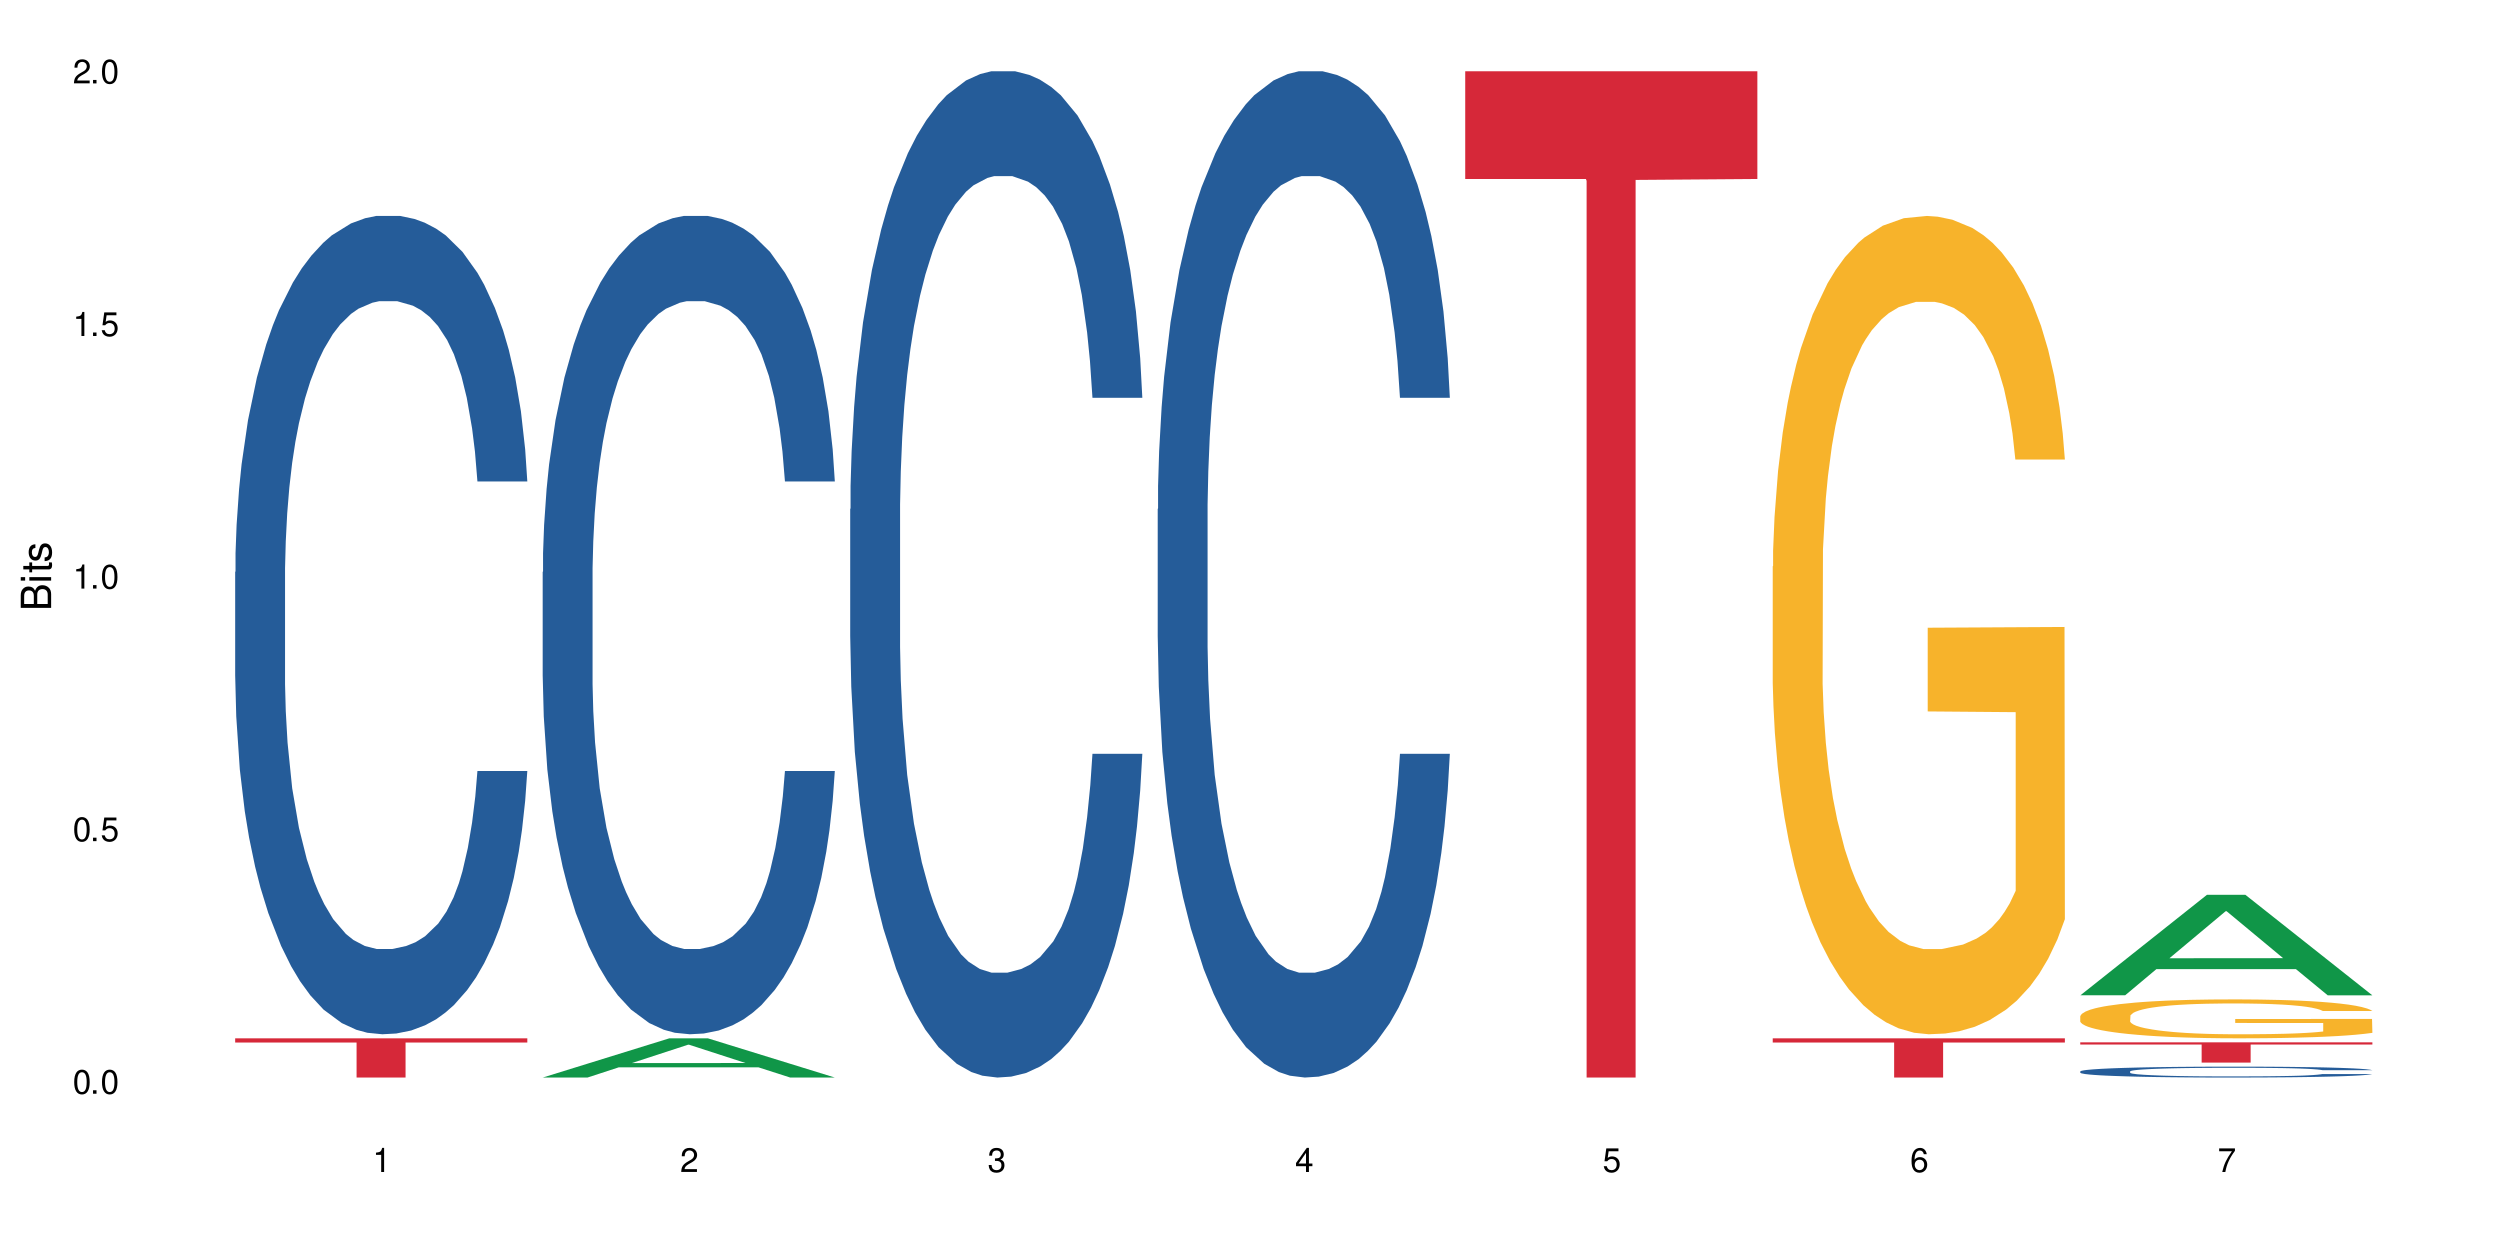<?xml version="1.0" encoding="UTF-8"?>
<svg xmlns="http://www.w3.org/2000/svg" xmlns:xlink="http://www.w3.org/1999/xlink" width="720" height="360" viewBox="0 0 720 360">
<defs>
<g>
<g id="glyph-0-0">
</g>
<g id="glyph-0-1">
<path d="M 2.641 -6.938 C 2 -6.938 1.422 -6.656 1.078 -6.172 C 0.641 -5.562 0.406 -4.641 0.406 -3.359 C 0.406 -1.016 1.188 0.219 2.641 0.219 C 4.078 0.219 4.859 -1.016 4.859 -3.297 C 4.859 -4.641 4.656 -5.547 4.203 -6.172 C 3.844 -6.656 3.281 -6.938 2.641 -6.938 Z M 2.641 -6.188 C 3.547 -6.188 4 -5.25 4 -3.375 C 4 -1.406 3.562 -0.484 2.625 -0.484 C 1.734 -0.484 1.281 -1.438 1.281 -3.344 C 1.281 -5.25 1.734 -6.188 2.641 -6.188 Z M 2.641 -6.188 "/>
</g>
<g id="glyph-0-2">
<path d="M 1.828 -1 L 0.828 -1 L 0.828 0 L 1.828 0 Z M 1.828 -1 "/>
</g>
<g id="glyph-0-3">
<path d="M 4.562 -6.797 L 1.062 -6.797 L 0.547 -3.094 L 1.328 -3.094 C 1.719 -3.562 2.047 -3.734 2.578 -3.734 C 3.484 -3.734 4.062 -3.109 4.062 -2.094 C 4.062 -1.125 3.484 -0.531 2.578 -0.531 C 1.828 -0.531 1.375 -0.906 1.188 -1.672 L 0.328 -1.672 C 0.453 -1.109 0.547 -0.844 0.75 -0.594 C 1.125 -0.078 1.828 0.219 2.594 0.219 C 3.969 0.219 4.922 -0.781 4.922 -2.219 C 4.922 -3.562 4.031 -4.484 2.719 -4.484 C 2.25 -4.484 1.859 -4.359 1.469 -4.062 L 1.734 -5.969 L 4.562 -5.969 Z M 4.562 -6.797 "/>
</g>
<g id="glyph-0-4">
<path d="M 2.484 -4.938 L 2.484 0 L 3.328 0 L 3.328 -6.938 L 2.766 -6.938 C 2.469 -5.875 2.281 -5.734 0.984 -5.562 L 0.984 -4.938 Z M 2.484 -4.938 "/>
</g>
<g id="glyph-0-5">
<path d="M 4.859 -0.828 L 1.281 -0.828 C 1.359 -1.406 1.672 -1.781 2.5 -2.281 L 3.469 -2.828 C 4.406 -3.344 4.906 -4.062 4.906 -4.906 C 4.906 -5.484 4.672 -6.031 4.266 -6.406 C 3.859 -6.766 3.375 -6.938 2.719 -6.938 C 1.859 -6.938 1.219 -6.625 0.844 -6.031 C 0.609 -5.672 0.5 -5.234 0.484 -4.531 L 1.328 -4.531 C 1.359 -5.016 1.406 -5.281 1.531 -5.516 C 1.75 -5.938 2.188 -6.203 2.703 -6.203 C 3.469 -6.203 4.031 -5.641 4.031 -4.891 C 4.031 -4.344 3.719 -3.859 3.125 -3.516 L 2.234 -3 C 0.812 -2.172 0.406 -1.531 0.328 -0.016 L 4.859 -0.016 Z M 4.859 -0.828 "/>
</g>
<g id="glyph-0-6">
<path d="M 2.125 -3.188 L 2.578 -3.188 C 3.5 -3.188 3.984 -2.766 3.984 -1.922 C 3.984 -1.062 3.469 -0.531 2.594 -0.531 C 1.656 -0.531 1.203 -1 1.156 -2.016 L 0.312 -2.016 C 0.344 -1.453 0.438 -1.094 0.609 -0.781 C 0.953 -0.109 1.625 0.219 2.547 0.219 C 3.953 0.219 4.859 -0.625 4.859 -1.938 C 4.859 -2.828 4.516 -3.297 3.703 -3.594 C 4.344 -3.844 4.656 -4.328 4.656 -5.031 C 4.656 -6.219 3.875 -6.938 2.578 -6.938 C 1.203 -6.938 0.484 -6.172 0.453 -4.703 L 1.297 -4.703 C 1.312 -5.125 1.344 -5.359 1.453 -5.578 C 1.641 -5.969 2.062 -6.203 2.594 -6.203 C 3.344 -6.203 3.797 -5.75 3.797 -5 C 3.797 -4.516 3.609 -4.219 3.25 -4.047 C 3.016 -3.953 2.703 -3.922 2.125 -3.906 Z M 2.125 -3.188 "/>
</g>
<g id="glyph-0-7">
<path d="M 3.141 -1.672 L 3.141 0 L 3.984 0 L 3.984 -1.672 L 4.984 -1.672 L 4.984 -2.438 L 3.984 -2.438 L 3.984 -6.938 L 3.359 -6.938 L 0.266 -2.578 L 0.266 -1.672 Z M 3.141 -2.438 L 1 -2.438 L 3.141 -5.5 Z M 3.141 -2.438 "/>
</g>
<g id="glyph-0-8">
<path d="M 4.781 -5.125 C 4.609 -6.266 3.891 -6.938 2.844 -6.938 C 2.094 -6.938 1.422 -6.578 1.031 -5.953 C 0.594 -5.266 0.406 -4.422 0.406 -3.172 C 0.406 -2 0.578 -1.25 0.984 -0.641 C 1.359 -0.078 1.953 0.219 2.703 0.219 C 3.984 0.219 4.922 -0.75 4.922 -2.094 C 4.922 -3.375 4.062 -4.281 2.844 -4.281 C 2.172 -4.281 1.641 -4.031 1.281 -3.516 C 1.281 -5.234 1.828 -6.188 2.797 -6.188 C 3.391 -6.188 3.797 -5.797 3.938 -5.125 Z M 2.734 -3.531 C 3.547 -3.531 4.062 -2.953 4.062 -2.031 C 4.062 -1.156 3.484 -0.531 2.703 -0.531 C 1.922 -0.531 1.328 -1.188 1.328 -2.078 C 1.328 -2.938 1.906 -3.531 2.734 -3.531 Z M 2.734 -3.531 "/>
</g>
<g id="glyph-0-9">
<path d="M 4.984 -6.797 L 0.438 -6.797 L 0.438 -5.969 L 4.109 -5.969 C 2.5 -3.656 1.828 -2.234 1.328 0 L 2.219 0 C 2.594 -2.172 3.453 -4.047 4.984 -6.094 Z M 4.984 -6.797 "/>
</g>
<g id="glyph-1-0">
</g>
<g id="glyph-1-1">
<path d="M 0 -0.953 L 0 -4.891 C 0 -5.719 -0.234 -6.344 -0.734 -6.797 C -1.188 -7.234 -1.812 -7.469 -2.5 -7.469 C -3.547 -7.469 -4.188 -7 -4.625 -5.875 C -4.984 -6.688 -5.625 -7.094 -6.531 -7.094 C -7.172 -7.094 -7.734 -6.859 -8.141 -6.391 C -8.562 -5.922 -8.75 -5.344 -8.75 -4.5 L -8.75 -0.953 Z M -4.984 -2.062 L -7.766 -2.062 L -7.766 -4.219 C -7.766 -4.844 -7.688 -5.203 -7.453 -5.5 C -7.219 -5.812 -6.859 -5.969 -6.375 -5.969 C -5.891 -5.969 -5.531 -5.812 -5.297 -5.5 C -5.062 -5.203 -4.984 -4.844 -4.984 -4.219 Z M -0.984 -2.062 L -4 -2.062 L -4 -4.781 C -4 -5.766 -3.438 -6.359 -2.484 -6.359 C -1.547 -6.359 -0.984 -5.766 -0.984 -4.781 Z M -0.984 -2.062 "/>
</g>
<g id="glyph-1-2">
<path d="M -6.281 -1.797 L -6.281 -0.797 L 0 -0.797 L 0 -1.797 Z M -8.75 -1.797 L -8.75 -0.797 L -7.484 -0.797 L -7.484 -1.797 Z M -8.75 -1.797 "/>
</g>
<g id="glyph-1-3">
<path d="M -6.281 -3.047 L -6.281 -2.016 L -8.016 -2.016 L -8.016 -1.016 L -6.281 -1.016 L -6.281 -0.172 L -5.469 -0.172 L -5.469 -1.016 L -0.719 -1.016 C -0.078 -1.016 0.281 -1.453 0.281 -2.234 C 0.281 -2.5 0.25 -2.719 0.188 -3.047 L -0.641 -3.047 C -0.609 -2.906 -0.594 -2.766 -0.594 -2.562 C -0.594 -2.141 -0.719 -2.016 -1.156 -2.016 L -5.469 -2.016 L -5.469 -3.047 Z M -6.281 -3.047 "/>
</g>
<g id="glyph-1-4">
<path d="M -4.531 -5.25 C -5.766 -5.25 -6.469 -4.422 -6.469 -2.969 C -6.469 -1.516 -5.719 -0.562 -4.547 -0.562 C -3.562 -0.562 -3.094 -1.062 -2.734 -2.562 L -2.516 -3.484 C -2.344 -4.188 -2.094 -4.469 -1.641 -4.469 C -1.047 -4.469 -0.641 -3.875 -0.641 -3 C -0.641 -2.453 -0.797 -2 -1.062 -1.75 C -1.25 -1.594 -1.422 -1.531 -1.875 -1.469 L -1.875 -0.406 C -0.422 -0.453 0.281 -1.266 0.281 -2.922 C 0.281 -4.5 -0.5 -5.516 -1.719 -5.516 C -2.656 -5.516 -3.172 -4.984 -3.469 -3.734 L -3.703 -2.766 C -3.891 -1.953 -4.156 -1.609 -4.594 -1.609 C -5.188 -1.609 -5.547 -2.125 -5.547 -2.938 C -5.547 -3.75 -5.203 -4.172 -4.531 -4.203 Z M -4.531 -5.25 "/>
</g>
</g>
</defs>
<rect x="-72" y="-36" width="864" height="432" fill="rgb(100%, 100%, 100%)" fill-opacity="1"/>
<path fill-rule="nonzero" fill="rgb(14.51%, 36.078%, 60%)" fill-opacity="1" d="M 67.73 164.734 L 67.832 164.52 L 67.832 159.348 L 68.141 151.164 L 68.859 140.824 L 69.578 133.715 L 71.426 121.004 L 73.988 108.723 L 76.656 99.246 L 78.605 93.645 L 80.352 89.336 L 84.352 81.367 L 86.918 77.273 L 89.688 73.609 L 93.074 69.949 L 95.535 67.793 L 101.078 64.348 L 105.18 62.84 L 108.363 62.191 L 115.238 62.191 L 119.34 63.055 L 122.316 64.133 L 125.598 65.855 L 128.371 67.793 L 133.191 72.531 L 137.5 78.566 L 139.449 82.012 L 142.527 88.691 L 144.891 95.152 L 146.531 100.754 L 148.379 108.723 L 150.02 118.418 L 151.25 129.406 L 151.867 138.668 L 137.5 138.668 L 136.785 130.051 L 135.961 123.375 L 134.422 114.539 L 132.883 108.293 L 130.73 102.047 L 128.781 97.953 L 126.113 93.859 L 123.754 91.273 L 121.289 89.336 L 118.93 88.043 L 114.414 86.75 L 109.184 86.75 L 107.234 87.184 L 103.23 88.906 L 101.078 90.414 L 98 93.43 L 95.844 96.23 L 93.281 100.539 L 91.535 104.199 L 89.379 109.801 L 87.84 114.758 L 86.098 121.867 L 85.07 127.25 L 84.148 133.281 L 83.328 140.391 L 82.711 147.93 L 82.301 155.902 L 82.094 163.656 L 82.094 197.047 L 82.301 204.805 L 82.812 213.852 L 84.148 226.992 L 86.098 238.41 L 88.355 247.457 L 90.508 253.922 L 91.742 256.938 L 93.383 260.383 L 95.945 264.691 L 99.641 269 L 101.797 270.723 L 105.078 272.445 L 108.465 273.309 L 112.98 273.309 L 116.98 272.445 L 119.648 271.371 L 122.418 269.648 L 126.215 265.984 L 128.574 262.539 L 130.629 258.445 L 132.168 254.352 L 133.191 250.906 L 134.73 244.227 L 135.961 236.902 L 136.887 229.363 L 137.5 222.039 L 151.867 222.039 L 151.25 230.656 L 150.328 239.055 L 149.402 245.305 L 147.969 252.844 L 146.324 259.523 L 143.965 267.062 L 142.016 272.016 L 139.449 277.402 L 137.09 281.496 L 134.527 285.156 L 130.73 289.465 L 128.266 291.621 L 125.598 293.559 L 122.418 295.281 L 118.418 296.789 L 114.109 297.652 L 110.105 297.867 L 105.797 297.438 L 102.617 296.574 L 98.41 294.637 L 93.176 290.758 L 89.379 286.664 L 86.406 282.57 L 83.84 278.262 L 80.969 272.445 L 77.273 262.969 L 75.016 255.645 L 73.477 249.613 L 71.734 241.211 L 70.5 233.672 L 69.066 221.605 L 68.039 206.312 L 67.73 194.465 Z M 67.73 164.734 "/>
<path fill-rule="nonzero" fill="rgb(83.922%, 15.686%, 22.353%)" fill-opacity="1" d="M 67.73 299.031 L 151.867 299.031 L 151.867 300.242 L 116.801 300.25 L 116.801 310.332 L 102.695 310.332 L 102.695 300.262 L 102.488 300.242 L 67.73 300.242 Z M 67.73 299.031 "/>
<path fill-rule="nonzero" fill="rgb(6.275%, 58.824%, 28.235%)" fill-opacity="1" d="M 156.293 310.32 L 156.383 310.312 L 192.789 299.031 L 203.844 299.031 L 240.43 310.332 L 227.574 310.332 L 218.406 307.383 L 178.227 307.383 L 169.238 310.32 L 156.293 310.32 L 182.094 306.16 L 214.723 306.152 L 198.453 300.879 L 198.273 300.867 L 198.094 300.898 L 182.004 306.152 L 182.094 306.16 Z M 156.293 310.32 "/>
<path fill-rule="nonzero" fill="rgb(14.51%, 36.078%, 60%)" fill-opacity="1" d="M 156.293 164.734 L 156.398 164.52 L 156.398 159.348 L 156.703 151.164 L 157.422 140.824 L 158.141 133.715 L 159.988 121.004 L 162.555 108.723 L 165.223 99.246 L 167.172 93.645 L 168.914 89.336 L 172.918 81.367 L 175.48 77.273 L 178.25 73.609 L 181.637 69.949 L 184.102 67.793 L 189.641 64.348 L 193.746 62.84 L 196.926 62.191 L 203.801 62.191 L 207.902 63.055 L 210.879 64.133 L 214.164 65.855 L 216.934 67.793 L 221.754 72.531 L 226.066 78.566 L 228.016 82.012 L 231.094 88.691 L 233.453 95.152 L 235.094 100.754 L 236.941 108.723 L 238.582 118.418 L 239.812 129.406 L 240.43 138.668 L 226.066 138.668 L 225.348 130.051 L 224.527 123.375 L 222.988 114.539 L 221.449 108.293 L 219.293 102.047 L 217.344 97.953 L 214.676 93.859 L 212.316 91.273 L 209.855 89.336 L 207.492 88.043 L 202.98 86.75 L 197.746 86.75 L 195.797 87.184 L 191.797 88.906 L 189.641 90.414 L 186.562 93.43 L 184.406 96.23 L 181.844 100.539 L 180.098 104.199 L 177.945 109.801 L 176.406 114.758 L 174.66 121.867 L 173.633 127.25 L 172.711 133.281 L 171.891 140.391 L 171.273 147.93 L 170.863 155.902 L 170.66 163.656 L 170.66 197.047 L 170.863 204.805 L 171.379 213.852 L 172.711 226.992 L 174.66 238.41 L 176.918 247.457 L 179.074 253.922 L 180.305 256.938 L 181.945 260.383 L 184.512 264.691 L 188.203 269 L 190.359 270.723 L 193.641 272.445 L 197.027 273.309 L 201.543 273.309 L 205.543 272.445 L 208.211 271.371 L 210.98 269.648 L 214.777 265.984 L 217.137 262.539 L 219.191 258.445 L 220.73 254.352 L 221.754 250.906 L 223.293 244.227 L 224.527 236.902 L 225.449 229.363 L 226.066 222.039 L 240.43 222.039 L 239.812 230.656 L 238.891 239.055 L 237.969 245.305 L 236.531 252.844 L 234.891 259.523 L 232.527 267.062 L 230.578 272.016 L 228.016 277.402 L 225.656 281.496 L 223.09 285.156 L 219.293 289.465 L 216.832 291.621 L 214.164 293.559 L 210.98 295.281 L 206.98 296.789 L 202.672 297.652 L 198.668 297.867 L 194.359 297.438 L 191.18 296.574 L 186.973 294.637 L 181.738 290.758 L 177.945 286.664 L 174.969 282.57 L 172.402 278.262 L 169.531 272.445 L 165.836 262.969 L 163.578 255.645 L 162.039 249.613 L 160.297 241.211 L 159.066 233.672 L 157.629 221.605 L 156.602 206.312 L 156.293 194.465 Z M 156.293 164.734 "/>
<path fill-rule="nonzero" fill="rgb(14.51%, 36.078%, 60%)" fill-opacity="1" d="M 244.859 146.621 L 244.961 146.355 L 244.961 140 L 245.27 129.934 L 245.988 117.215 L 246.703 108.477 L 248.551 92.844 L 251.117 77.746 L 253.785 66.09 L 255.734 59.203 L 257.477 53.902 L 261.48 44.102 L 264.043 39.07 L 266.816 34.566 L 270.199 30.062 L 272.664 27.414 L 278.203 23.176 L 282.309 21.32 L 285.488 20.527 L 292.363 20.527 L 296.469 21.586 L 299.441 22.91 L 302.727 25.031 L 305.496 27.414 L 310.32 33.242 L 314.629 40.66 L 316.578 44.898 L 319.656 53.109 L 322.016 61.055 L 323.656 67.945 L 325.504 77.746 L 327.145 89.668 L 328.379 103.176 L 328.992 114.566 L 314.629 114.566 L 313.91 103.973 L 313.09 95.758 L 311.551 84.898 L 310.012 77.215 L 307.855 69.535 L 305.906 64.5 L 303.238 59.469 L 300.879 56.289 L 298.418 53.902 L 296.059 52.316 L 291.543 50.727 L 286.309 50.727 L 284.359 51.254 L 280.359 53.375 L 278.203 55.23 L 275.125 58.938 L 272.973 62.383 L 270.406 67.68 L 268.66 72.184 L 266.508 79.07 L 264.969 85.164 L 263.223 93.906 L 262.199 100.527 L 261.273 107.945 L 260.453 116.688 L 259.84 125.957 L 259.426 135.762 L 259.223 145.297 L 259.223 186.355 L 259.426 195.895 L 259.941 207.02 L 261.273 223.18 L 263.223 237.219 L 265.48 248.344 L 267.637 256.293 L 268.867 260 L 270.508 264.238 L 273.074 269.535 L 276.77 274.836 L 278.922 276.953 L 282.207 279.074 L 285.59 280.133 L 290.105 280.133 L 294.109 279.074 L 296.773 277.75 L 299.547 275.629 L 303.344 271.125 L 305.703 266.887 L 307.754 261.855 L 309.293 256.82 L 310.32 252.582 L 311.859 244.371 L 313.09 235.363 L 314.012 226.094 L 314.629 217.086 L 328.992 217.086 L 328.379 227.684 L 327.453 238.012 L 326.531 245.695 L 325.094 254.969 L 323.453 263.18 L 321.094 272.449 L 319.145 278.543 L 316.578 285.168 L 314.219 290.199 L 311.652 294.703 L 307.855 300 L 305.395 302.648 L 302.727 305.035 L 299.547 307.152 L 295.543 309.008 L 291.234 310.066 L 287.234 310.332 L 282.926 309.801 L 279.742 308.742 L 275.535 306.359 L 270.305 301.59 L 266.508 296.559 L 263.531 291.523 L 260.965 286.227 L 258.094 279.074 L 254.398 267.418 L 252.145 258.41 L 250.605 250.992 L 248.859 240.664 L 247.629 231.391 L 246.191 216.555 L 245.164 197.746 L 244.859 183.18 Z M 244.859 146.621 "/>
<path fill-rule="nonzero" fill="rgb(14.51%, 36.078%, 60%)" fill-opacity="1" d="M 333.422 146.621 L 333.523 146.355 L 333.523 140 L 333.832 129.934 L 334.551 117.215 L 335.27 108.477 L 337.113 92.844 L 339.68 77.746 L 342.348 66.09 L 344.297 59.203 L 346.043 53.902 L 350.043 44.102 L 352.609 39.07 L 355.379 34.566 L 358.766 30.062 L 361.227 27.414 L 366.766 23.176 L 370.871 21.32 L 374.051 20.527 L 380.926 20.527 L 385.031 21.586 L 388.008 22.91 L 391.289 25.031 L 394.059 27.414 L 398.883 33.242 L 403.191 40.66 L 405.141 44.898 L 408.219 53.109 L 410.578 61.055 L 412.223 67.945 L 414.066 77.746 L 415.711 89.668 L 416.941 103.176 L 417.555 114.566 L 403.191 114.566 L 402.473 103.973 L 401.652 95.758 L 400.113 84.898 L 398.574 77.215 L 396.422 69.535 L 394.469 64.5 L 391.805 59.469 L 389.441 56.289 L 386.98 53.902 L 384.621 52.316 L 380.105 50.727 L 374.875 50.727 L 372.922 51.254 L 368.922 53.375 L 366.766 55.23 L 363.688 58.938 L 361.535 62.383 L 358.969 67.68 L 357.227 72.184 L 355.07 79.07 L 353.531 85.164 L 351.789 93.906 L 350.762 100.527 L 349.836 107.945 L 349.016 116.688 L 348.402 125.957 L 347.992 135.762 L 347.785 145.297 L 347.785 186.355 L 347.992 195.895 L 348.504 207.02 L 349.836 223.18 L 351.789 237.219 L 354.043 248.344 L 356.199 256.293 L 357.43 260 L 359.07 264.238 L 361.637 269.535 L 365.332 274.836 L 367.484 276.953 L 370.77 279.074 L 374.156 280.133 L 378.668 280.133 L 382.672 279.074 L 385.34 277.75 L 388.109 275.629 L 391.906 271.125 L 394.266 266.887 L 396.316 261.855 L 397.855 256.82 L 398.883 252.582 L 400.422 244.371 L 401.652 235.363 L 402.578 226.094 L 403.191 217.086 L 417.555 217.086 L 416.941 227.684 L 416.016 238.012 L 415.094 245.695 L 413.656 254.969 L 412.016 263.18 L 409.656 272.449 L 407.707 278.543 L 405.141 285.168 L 402.781 290.199 L 400.215 294.703 L 396.422 300 L 393.957 302.648 L 391.289 305.035 L 388.109 307.152 L 384.109 309.008 L 379.797 310.066 L 375.797 310.332 L 371.488 309.801 L 368.305 308.742 L 364.102 306.359 L 358.867 301.59 L 355.07 296.559 L 352.094 291.523 L 349.531 286.227 L 346.656 279.074 L 342.965 267.418 L 340.707 258.41 L 339.168 250.992 L 337.422 240.664 L 336.191 231.391 L 334.754 216.555 L 333.73 197.746 L 333.422 183.18 Z M 333.422 146.621 "/>
<path fill-rule="nonzero" fill="rgb(83.922%, 15.686%, 22.353%)" fill-opacity="1" d="M 421.984 20.527 L 506.121 20.527 L 506.121 51.547 L 471.055 51.82 L 471.055 310.332 L 456.945 310.332 L 456.945 52.094 L 456.742 51.547 L 421.984 51.547 Z M 421.984 20.527 "/>
<path fill-rule="nonzero" fill="rgb(96.863%, 70.196%, 16.863%)" fill-opacity="1" d="M 510.547 163.133 L 510.652 162.918 L 510.652 158.613 L 511.062 148.93 L 512.086 135.586 L 513.422 124.609 L 514.855 116 L 515.781 111.48 L 517.32 105.023 L 518.652 100.289 L 522.039 90.602 L 526.348 81.562 L 528.707 77.688 L 531.375 74.031 L 535.172 69.941 L 536.918 68.434 L 542.254 64.992 L 548.305 62.84 L 554.977 62.191 L 558.055 62.406 L 562.262 63.27 L 568.008 65.637 L 571.289 67.789 L 573.855 69.941 L 576.523 72.738 L 579.805 77.043 L 582.883 82.207 L 585.348 87.375 L 587.809 93.832 L 589.859 100.719 L 591.605 108.25 L 593.145 117.289 L 594.066 124.824 L 594.684 132.355 L 580.422 132.355 L 579.602 124.824 L 578.676 119.012 L 577.137 111.91 L 575.598 106.746 L 574.059 102.656 L 571.188 97.059 L 568.723 93.617 L 565.645 90.602 L 562.672 88.664 L 559.285 87.375 L 557.234 86.945 L 551.793 86.945 L 546.871 88.449 L 543.996 90.172 L 541.945 91.895 L 539.07 95.121 L 537.328 97.707 L 536.301 99.426 L 533.223 106.098 L 531.172 112.125 L 530.043 116.215 L 528.605 122.672 L 527.582 128.484 L 526.453 137.094 L 525.836 143.547 L 525.016 158.184 L 524.914 196.926 L 525.219 205.105 L 525.836 213.93 L 526.656 221.676 L 527.887 229.855 L 529.121 236.098 L 531.273 244.492 L 533.121 250.086 L 534.559 253.746 L 537.328 259.559 L 538.457 261.492 L 541.125 265.367 L 543.895 268.383 L 547.281 270.965 L 549.844 272.254 L 553.949 273.332 L 559.184 273.332 L 565.34 272.039 L 569.238 270.316 L 571.906 268.598 L 573.648 267.09 L 575.805 264.723 L 577.344 262.57 L 578.781 260.203 L 580.523 256.543 L 580.523 205.105 L 555.18 204.891 L 555.18 180.785 L 594.582 180.566 L 594.684 264.723 L 592.527 270.535 L 589.859 276.129 L 587.297 280.434 L 584.629 284.094 L 580.832 288.184 L 577.754 290.766 L 573.035 293.777 L 568.723 295.715 L 564.211 297.008 L 560.207 297.652 L 555.488 297.867 L 551.281 297.438 L 546.766 296.145 L 543.176 294.422 L 539.895 292.27 L 536.609 289.473 L 532.504 284.953 L 529.836 281.293 L 527.066 276.773 L 524.297 271.395 L 521.836 265.582 L 520.191 261.062 L 518.551 255.898 L 516.809 249.441 L 515.164 242.125 L 513.934 235.449 L 512.805 227.918 L 511.984 220.816 L 511.164 211.129 L 510.754 203.383 L 510.547 196.711 Z M 510.547 163.133 "/>
<path fill-rule="nonzero" fill="rgb(83.922%, 15.686%, 22.353%)" fill-opacity="1" d="M 510.547 299.031 L 594.684 299.031 L 594.684 300.242 L 559.617 300.25 L 559.617 310.332 L 545.512 310.332 L 545.512 300.262 L 545.305 300.242 L 510.547 300.242 Z M 510.547 299.031 "/>
<path fill-rule="nonzero" fill="rgb(6.275%, 58.824%, 28.235%)" fill-opacity="1" d="M 599.113 286.637 L 599.203 286.609 L 635.605 257.703 L 646.664 257.703 L 683.246 286.664 L 670.395 286.664 L 661.223 279.105 L 621.043 279.105 L 612.055 286.637 L 599.113 286.637 L 624.91 275.977 L 657.539 275.949 L 641.27 262.438 L 641.09 262.41 L 640.91 262.492 L 624.82 275.949 L 624.91 275.977 Z M 599.113 286.637 "/>
<path fill-rule="nonzero" fill="rgb(14.51%, 36.078%, 60%)" fill-opacity="1" d="M 599.113 308.559 L 599.215 308.555 L 599.215 308.488 L 599.523 308.379 L 600.238 308.242 L 600.957 308.145 L 602.805 307.977 L 605.371 307.812 L 608.039 307.688 L 609.988 307.613 L 611.73 307.555 L 615.734 307.449 L 618.297 307.395 L 621.07 307.344 L 624.453 307.297 L 626.918 307.27 L 632.457 307.223 L 636.562 307.203 L 639.742 307.191 L 646.617 307.191 L 650.723 307.203 L 653.695 307.219 L 656.98 307.242 L 659.75 307.27 L 664.574 307.332 L 668.883 307.41 L 670.832 307.457 L 673.91 307.547 L 676.27 307.633 L 677.91 307.707 L 679.758 307.812 L 681.398 307.941 L 682.633 308.09 L 683.246 308.211 L 668.883 308.211 L 668.164 308.098 L 667.344 308.008 L 665.805 307.891 L 664.266 307.809 L 662.109 307.723 L 660.16 307.668 L 657.492 307.613 L 655.133 307.582 L 652.672 307.555 L 650.312 307.539 L 645.797 307.52 L 640.562 307.52 L 638.613 307.527 L 634.613 307.551 L 632.457 307.57 L 629.379 307.609 L 627.227 307.645 L 624.66 307.703 L 622.914 307.754 L 620.762 307.828 L 619.223 307.895 L 617.477 307.988 L 616.453 308.059 L 615.527 308.141 L 614.707 308.234 L 614.09 308.336 L 613.68 308.441 L 613.477 308.543 L 613.477 308.988 L 613.68 309.094 L 614.195 309.215 L 615.527 309.387 L 617.477 309.539 L 619.734 309.66 L 621.891 309.746 L 623.121 309.789 L 624.762 309.832 L 627.328 309.891 L 631.02 309.949 L 633.176 309.973 L 636.461 309.992 L 639.844 310.004 L 644.359 310.004 L 648.359 309.992 L 651.027 309.98 L 653.801 309.957 L 657.594 309.906 L 659.957 309.863 L 662.008 309.809 L 663.547 309.754 L 664.574 309.707 L 666.113 309.617 L 667.344 309.52 L 668.266 309.418 L 668.883 309.324 L 683.246 309.324 L 682.633 309.438 L 681.707 309.551 L 680.785 309.633 L 679.348 309.734 L 677.707 309.82 L 675.348 309.922 L 673.398 309.988 L 670.832 310.059 L 668.473 310.113 L 665.906 310.164 L 662.109 310.219 L 659.648 310.25 L 656.98 310.273 L 653.801 310.297 L 649.797 310.316 L 645.488 310.328 L 641.488 310.332 L 637.176 310.328 L 633.996 310.316 L 629.789 310.289 L 624.559 310.238 L 620.762 310.184 L 617.785 310.129 L 615.219 310.07 L 612.348 309.992 L 608.652 309.867 L 606.395 309.77 L 604.855 309.691 L 603.113 309.578 L 601.883 309.477 L 600.445 309.316 L 599.418 309.113 L 599.113 308.953 Z M 599.113 308.559 "/>
<path fill-rule="nonzero" fill="rgb(96.863%, 70.196%, 16.863%)" fill-opacity="1" d="M 599.113 292.629 L 599.215 292.617 L 599.215 292.414 L 599.625 291.953 L 600.652 291.32 L 601.984 290.797 L 603.422 290.387 L 604.344 290.172 L 605.883 289.863 L 607.219 289.641 L 610.602 289.18 L 614.914 288.75 L 617.273 288.566 L 619.941 288.391 L 623.738 288.195 L 625.48 288.125 L 630.816 287.961 L 636.871 287.859 L 643.539 287.828 L 646.617 287.84 L 650.824 287.879 L 656.57 287.992 L 659.852 288.094 L 662.418 288.195 L 665.086 288.328 L 668.367 288.535 L 671.445 288.781 L 673.91 289.027 L 676.371 289.332 L 678.426 289.66 L 680.168 290.02 L 681.707 290.449 L 682.633 290.809 L 683.246 291.164 L 668.984 291.164 L 668.164 290.809 L 667.242 290.531 L 665.703 290.191 L 664.164 289.945 L 662.625 289.754 L 659.75 289.484 L 657.289 289.324 L 654.211 289.18 L 651.234 289.086 L 647.848 289.027 L 645.797 289.004 L 640.359 289.004 L 635.434 289.078 L 632.559 289.16 L 630.508 289.242 L 627.637 289.395 L 625.891 289.516 L 624.863 289.598 L 621.785 289.918 L 619.734 290.203 L 618.605 290.398 L 617.168 290.703 L 616.145 290.98 L 615.016 291.391 L 614.398 291.695 L 613.578 292.395 L 613.477 294.234 L 613.785 294.625 L 614.398 295.043 L 615.219 295.414 L 616.453 295.801 L 617.684 296.098 L 619.836 296.496 L 621.684 296.766 L 623.121 296.938 L 625.891 297.215 L 627.02 297.305 L 629.688 297.492 L 632.457 297.633 L 635.844 297.758 L 638.41 297.816 L 642.512 297.871 L 647.746 297.871 L 653.902 297.809 L 657.801 297.727 L 660.469 297.645 L 662.211 297.574 L 664.367 297.461 L 665.906 297.359 L 667.344 297.246 L 669.086 297.07 L 669.086 294.625 L 643.742 294.613 L 643.742 293.469 L 683.145 293.457 L 683.246 297.461 L 681.094 297.734 L 678.426 298.004 L 675.859 298.207 L 673.191 298.383 L 669.395 298.574 L 666.316 298.699 L 661.598 298.84 L 657.289 298.934 L 652.773 298.996 L 648.773 299.027 L 644.051 299.035 L 639.844 299.016 L 635.332 298.953 L 631.738 298.871 L 628.457 298.77 L 625.172 298.637 L 621.07 298.422 L 618.402 298.25 L 615.629 298.031 L 612.859 297.777 L 610.398 297.5 L 608.758 297.285 L 607.113 297.039 L 605.371 296.734 L 603.73 296.387 L 602.496 296.066 L 601.367 295.711 L 600.547 295.371 L 599.727 294.91 L 599.316 294.543 L 599.113 294.227 Z M 599.113 292.629 "/>
<path fill-rule="nonzero" fill="rgb(83.922%, 15.686%, 22.353%)" fill-opacity="1" d="M 599.113 300.199 L 683.246 300.199 L 683.246 300.824 L 648.184 300.828 L 648.184 306.027 L 634.074 306.027 L 634.074 300.836 L 633.871 300.824 L 599.113 300.824 Z M 599.113 300.199 "/>
<g fill="rgb(0%, 0%, 0%)" fill-opacity="1">
<use xlink:href="#glyph-0-1" x="20.965" y="314.993"/>
<use xlink:href="#glyph-0-2" x="25.965" y="314.993"/>
<use xlink:href="#glyph-0-1" x="28.965" y="314.993"/>
</g>
<g fill="rgb(0%, 0%, 0%)" fill-opacity="1">
<use xlink:href="#glyph-0-1" x="20.965" y="242.251"/>
<use xlink:href="#glyph-0-2" x="25.965" y="242.251"/>
<use xlink:href="#glyph-0-3" x="28.965" y="242.251"/>
</g>
<g fill="rgb(0%, 0%, 0%)" fill-opacity="1">
<use xlink:href="#glyph-0-4" x="20.965" y="169.509"/>
<use xlink:href="#glyph-0-2" x="25.965" y="169.509"/>
<use xlink:href="#glyph-0-1" x="28.965" y="169.509"/>
</g>
<g fill="rgb(0%, 0%, 0%)" fill-opacity="1">
<use xlink:href="#glyph-0-4" x="20.965" y="96.767"/>
<use xlink:href="#glyph-0-2" x="25.965" y="96.767"/>
<use xlink:href="#glyph-0-3" x="28.965" y="96.767"/>
</g>
<g fill="rgb(0%, 0%, 0%)" fill-opacity="1">
<use xlink:href="#glyph-0-5" x="20.965" y="24.024"/>
<use xlink:href="#glyph-0-2" x="25.965" y="24.024"/>
<use xlink:href="#glyph-0-1" x="28.965" y="24.024"/>
</g>
<g fill="rgb(0%, 0%, 0%)" fill-opacity="1">
<use xlink:href="#glyph-0-4" x="107.297" y="337.532"/>
</g>
<g fill="rgb(0%, 0%, 0%)" fill-opacity="1">
<use xlink:href="#glyph-0-5" x="195.863" y="337.532"/>
</g>
<g fill="rgb(0%, 0%, 0%)" fill-opacity="1">
<use xlink:href="#glyph-0-6" x="284.426" y="337.532"/>
</g>
<g fill="rgb(0%, 0%, 0%)" fill-opacity="1">
<use xlink:href="#glyph-0-7" x="372.988" y="337.532"/>
</g>
<g fill="rgb(0%, 0%, 0%)" fill-opacity="1">
<use xlink:href="#glyph-0-3" x="461.551" y="337.532"/>
</g>
<g fill="rgb(0%, 0%, 0%)" fill-opacity="1">
<use xlink:href="#glyph-0-8" x="550.117" y="337.532"/>
</g>
<g fill="rgb(0%, 0%, 0%)" fill-opacity="1">
<use xlink:href="#glyph-0-9" x="638.68" y="337.532"/>
</g>
<g fill="rgb(0%, 0%, 0%)" fill-opacity="1">
<use xlink:href="#glyph-1-1" x="14.725" y="176.012"/>
<use xlink:href="#glyph-1-2" x="14.725" y="168.012"/>
<use xlink:href="#glyph-1-3" x="14.725" y="165.012"/>
<use xlink:href="#glyph-1-4" x="14.725" y="162.012"/>
</g>
</svg>
